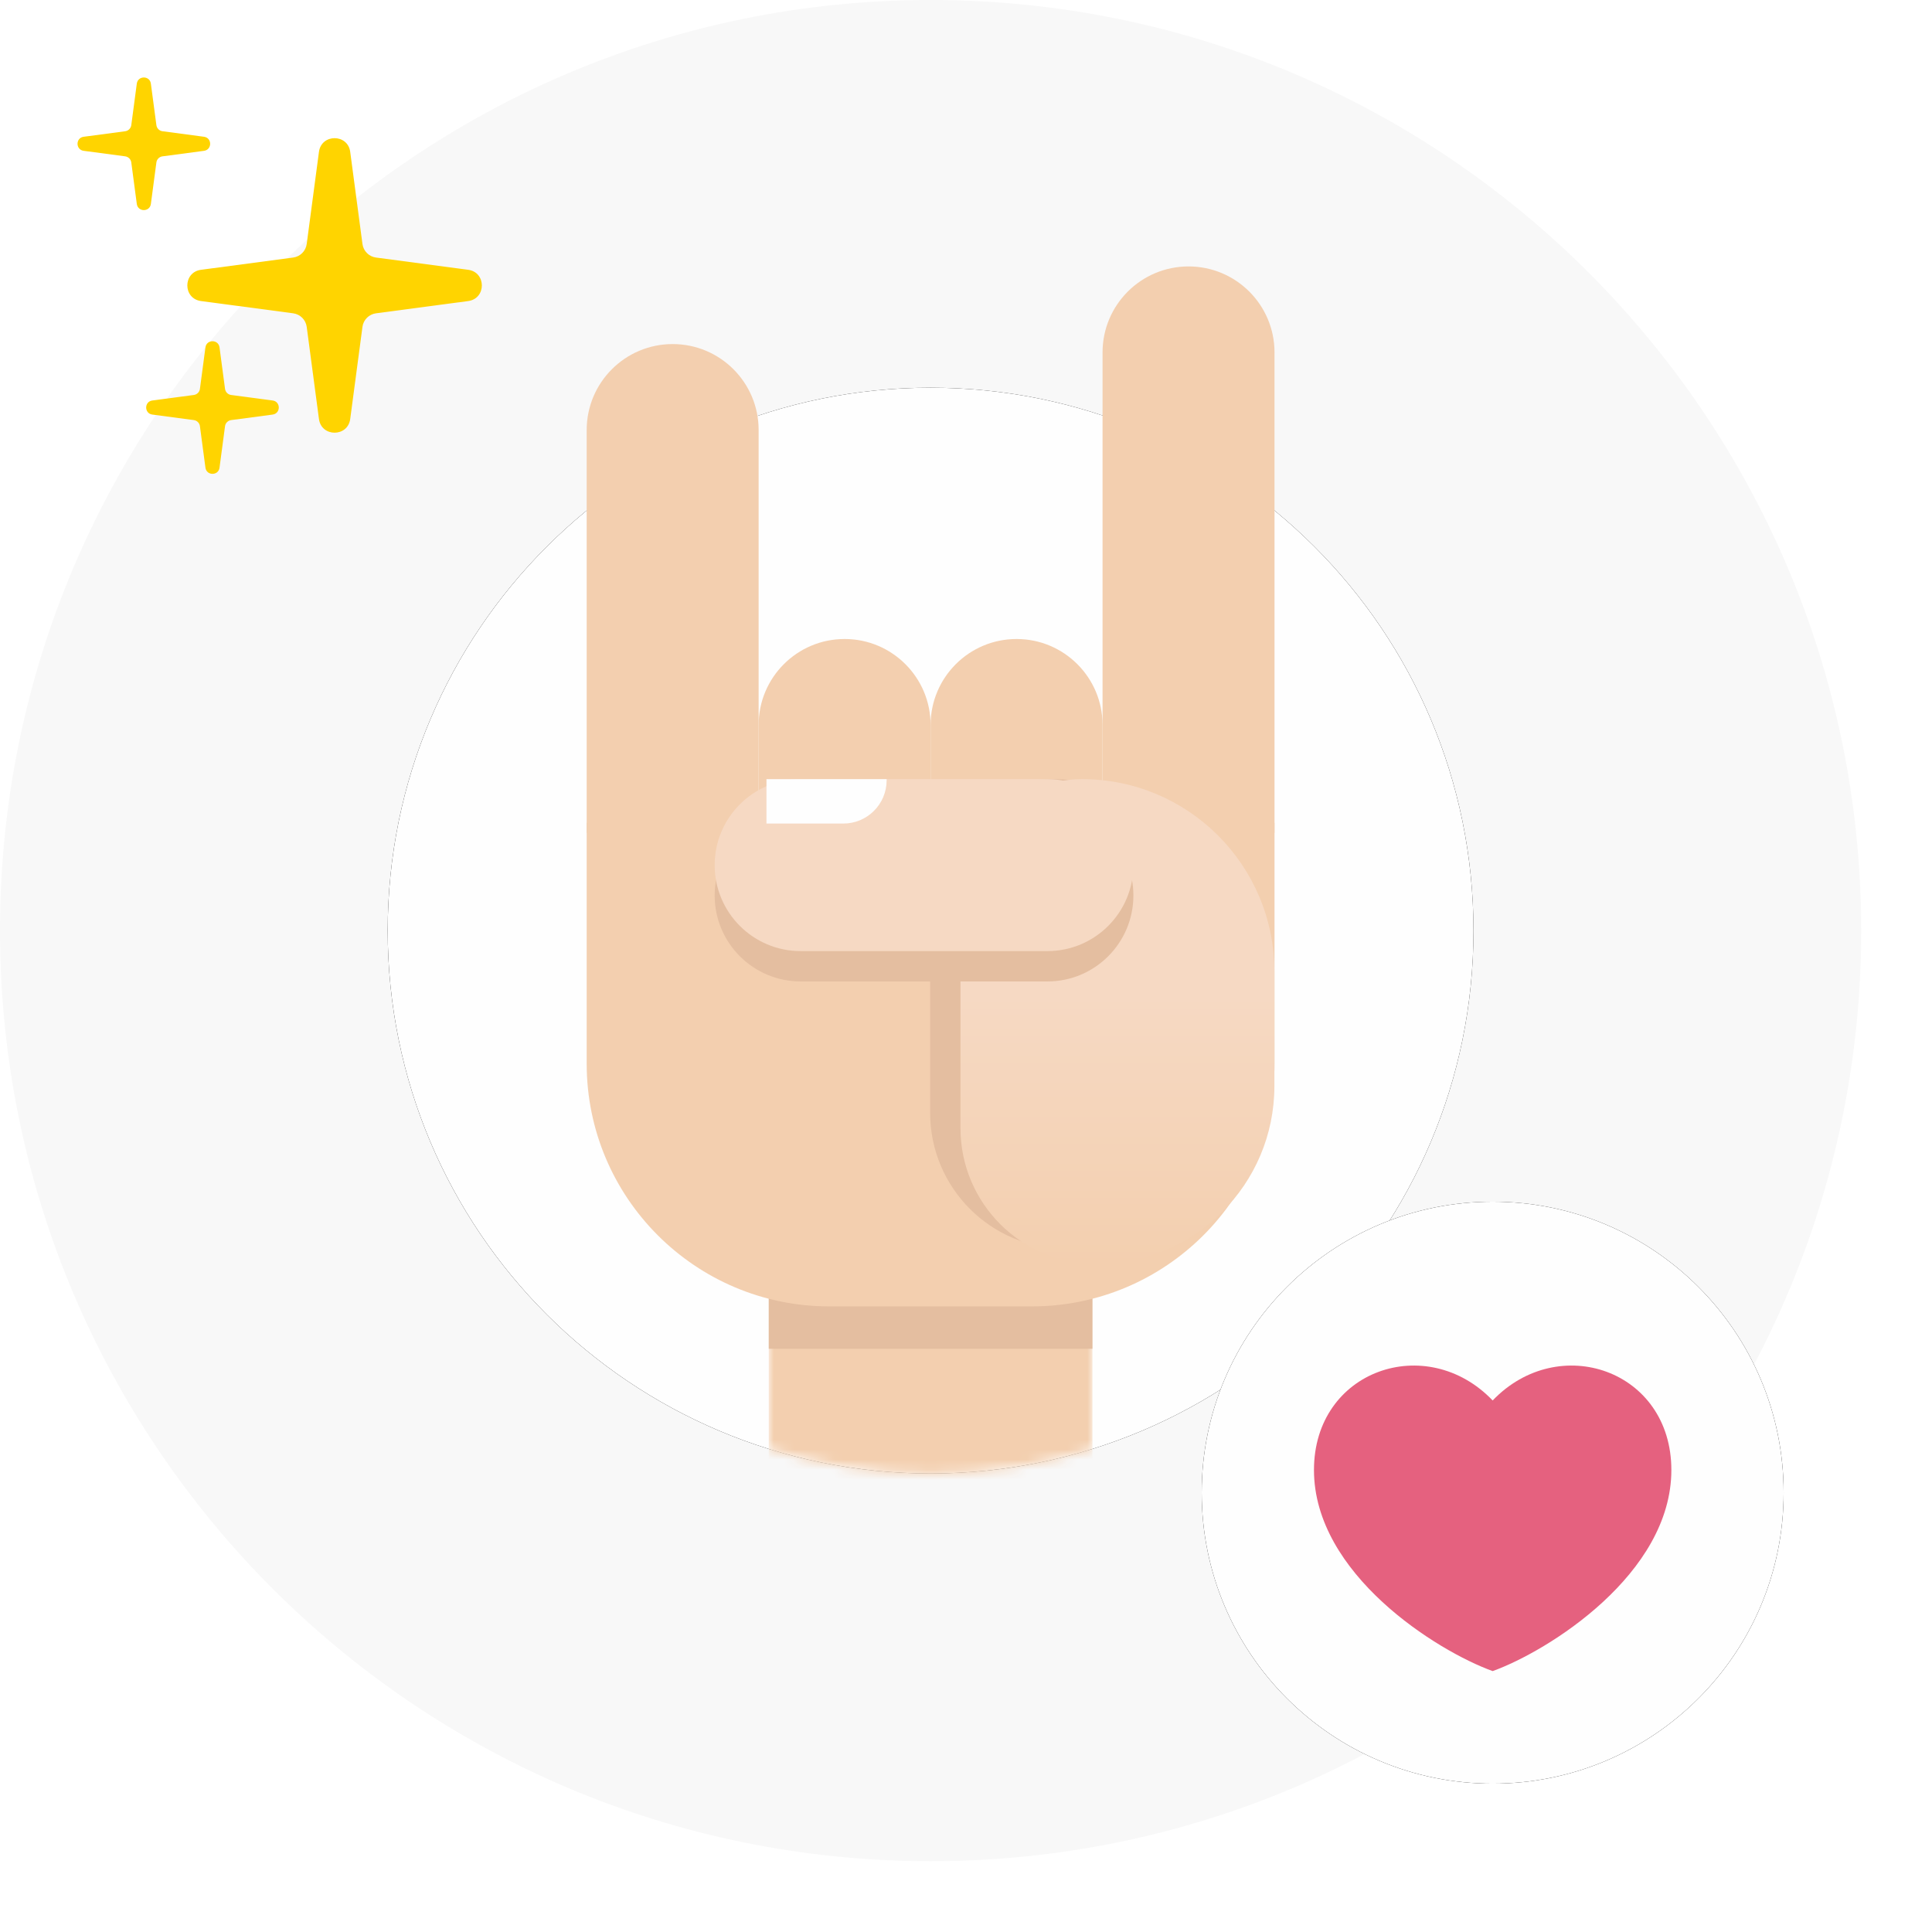 <?xml version="1.0" encoding="UTF-8"?>
<svg width="191px" height="191px" viewBox="0 0 191 191" version="1.1" xmlns="http://www.w3.org/2000/svg" xmlns:xlink="http://www.w3.org/1999/xlink">
    <!-- Generator: sketchtool 52.6 (67491) - http://www.bohemiancoding.com/sketch -->
    <title>3E6478A7-B0E8-4988-876D-936DDA6E1E91</title>
    <desc>Created with sketchtool.</desc>
    <defs>
        <path d="M145.671,92 C145.671,62.358 121.642,38.329 92,38.329 C62.358,38.329 38.329,62.358 38.329,92 C38.329,121.642 62.358,145.671 92,145.671 C121.642,145.671 145.671,121.642 145.671,92" id="path-1"></path>
        <filter x="-21.0%" y="-21.0%" width="141.9%" height="141.9%" filterUnits="objectBoundingBox" id="filter-2">
            <feOffset dx="0" dy="0" in="SourceAlpha" result="shadowOffsetOuter1"></feOffset>
            <feGaussianBlur stdDeviation="7.5" in="shadowOffsetOuter1" result="shadowBlurOuter1"></feGaussianBlur>
            <feColorMatrix values="0 0 0 0 0   0 0 0 0 0   0 0 0 0 0  0 0 0 0.15 0" type="matrix" in="shadowBlurOuter1"></feColorMatrix>
        </filter>
        <path d="M32,33.445 C26.947,35.021 21.572,35.87 16,35.87 C10.428,35.87 5.053,35.021 -4.30588898e-12,33.445 L-4.30588898e-12,0.011 L32,0.011 L32,33.445 Z" id="path-3"></path>
        <linearGradient x1="50%" y1="44.521%" x2="50%" y2="100%" id="linearGradient-5">
            <stop stop-color="#F6D9C3" offset="0%"></stop>
            <stop stop-color="#F3CFAF" offset="100%"></stop>
        </linearGradient>
        <path d="M169.333,140.767 C169.333,124.88 156.454,112.001 140.567,112.001 C124.681,112.001 111.802,124.88 111.802,140.767 C111.802,156.654 124.681,169.533 140.567,169.533 C156.454,169.533 169.333,156.654 169.333,140.767" id="path-6"></path>
        <filter x="-39.1%" y="-39.1%" width="178.2%" height="178.2%" filterUnits="objectBoundingBox" id="filter-7">
            <feOffset dx="0" dy="0" in="SourceAlpha" result="shadowOffsetOuter1"></feOffset>
            <feGaussianBlur stdDeviation="7.5" in="shadowOffsetOuter1" result="shadowBlurOuter1"></feGaussianBlur>
            <feColorMatrix values="0 0 0 0 0   0 0 0 0 0   0 0 0 0 0  0 0 0 0.15 0" type="matrix" in="shadowBlurOuter1"></feColorMatrix>
        </filter>
    </defs>
    <g id="Page-1" stroke="none" stroke-width="1" fill="none" fill-rule="evenodd">
        <g id="Geekbot-illustrations" transform="translate(-69, -3101)">
            <g id="Illustrations" transform="translate(69, 80)">
                <g id="Email-illustrations" transform="translate(0, 2897)">
                    <g id="Row-1" transform="translate(0, 124)">
                        <g id="Thank-you-illustration">
                            <g>
                                <path d="M184,92 C184,41.189 142.811,0 92,0 C41.189,0 0,41.189 0,92 C0,142.811 41.189,184 92,184 C142.811,184 184,142.811 184,92" id="Fill-1" fill="#F8F8F8"></path>
                                <g id="Fill-4">
                                    <use fill="black" fill-opacity="1" filter="url(#filter-2)" xlink:href="#path-1"></use>
                                    <use fill="#FEFEFE" fill-rule="evenodd" xlink:href="#path-1"></use>
                                </g>
                                <g id="Group-9" transform="translate(76, 109.8)">
                                    <mask id="mask-4" fill="white">
                                        <use xlink:href="#path-3"></use>
                                    </mask>
                                    <g id="Clip-8"></g>
                                    <path d="M16,64.86 C7.163,64.86 0,57.697 0,48.86 L0,0.011 L32,0.011 L32,48.86 C32,57.697 24.837,64.86 16,64.86" id="Fill-7" fill="#F3CFAF" mask="url(#mask-4)"></path>
                                </g>
                                <g id="Group-28" transform="translate(7, 6.8)">
                                    <polygon id="Fill-10" fill="#E4BEA0" points="69 126.54 101 126.54 101 112.352 69 112.352"></polygon>
                                    <path d="M75,122.352 C61.745,122.352 51,111.607 51,98.352 L51,74.539 L119,74.539 L119,98.352 C119,111.607 108.255,122.352 95,122.352 L75,122.352 Z" id="Fill-12" fill="#F3CFAF"></path>
                                    <path d="M76.5,91.227 C71.806,91.227 68,87.421 68,82.727 L68,64.873 C68,60.178 71.806,56.373 76.5,56.373 C81.194,56.373 85,60.178 85,64.873 L85,82.727 C85,87.421 81.194,91.227 76.5,91.227" id="Fill-13" fill="#F3CFAF"></path>
                                    <path d="M93.5,91.227 C88.806,91.227 85,87.421 85,82.727 L85,64.873 C85,60.178 88.806,56.373 93.5,56.373 C98.194,56.373 102,60.178 102,64.873 L102,82.727 C102,87.421 98.194,91.227 93.5,91.227" id="Fill-14" fill="#F3CFAF"></path>
                                    <path d="M68,75.54 L51,75.54 L51,35.715 C51,31.02 54.806,27.215 59.5,27.215 C64.194,27.215 68,31.02 68,35.715 L68,75.54 Z" id="Fill-15" fill="#F3CFAF"></path>
                                    <path d="M119,75.54 L102,75.54 L102,28.04 C102,23.346 105.806,19.54 110.5,19.54 C115.194,19.54 119,23.346 119,28.04 L119,75.54 Z" id="Fill-16" fill="#F3CFAF"></path>
                                    <path d="M98.392,116.654 C90.97,116.654 84.954,110.638 84.954,103.216 L84.954,82.241 C84.954,75.606 90.333,70.227 96.968,70.227 C107.472,70.227 115.988,78.743 115.988,89.247 L115.988,99.059 C115.988,108.777 108.11,116.654 98.392,116.654" id="Fill-17" fill="#E4BEA0"></path>
                                    <path d="M101.392,118.164 C93.97,118.164 87.954,112.147 87.954,104.726 L87.954,82.241 C87.954,75.606 93.333,70.227 99.968,70.227 C110.472,70.227 118.988,78.743 118.988,89.247 L118.988,100.568 C118.988,110.286 111.11,118.164 101.392,118.164" id="Fill-18" fill="url(#linearGradient-5)"></path>
                                    <path d="M105.049,81.727 C105.049,86.421 101.243,90.227 96.549,90.227 L72.154,90.227 C67.46,90.227 63.654,86.421 63.654,81.727 C63.654,77.033 67.46,73.227 72.154,73.227 L96.549,73.227 C101.243,73.227 105.049,77.033 105.049,81.727" id="Fill-19" fill="#E4BEA0"></path>
                                    <path d="M105.049,78.727 C105.049,83.421 101.243,87.227 96.549,87.227 L72.154,87.227 C67.46,87.227 63.654,83.421 63.654,78.727 C63.654,74.033 67.46,70.227 72.154,70.227 L96.549,70.227 C101.243,70.227 105.049,74.033 105.049,78.727" id="Fill-20" fill="#F6D9C3"></path>
                                    <path d="M76.373,74.618 L68.774,74.618 L68.774,70.227 L80.654,70.227 L80.654,70.337 C80.654,72.701 78.737,74.618 76.373,74.618" id="Fill-21" fill="#FEFEFE"></path>
                                    <path d="M27.623,8.213 L28.833,17.321 C28.926,18.02 29.476,18.569 30.174,18.662 L39.282,19.872 C41.087,20.112 41.087,22.723 39.282,22.963 L30.174,24.174 C29.476,24.266 28.926,24.816 28.833,25.514 L27.623,34.622 C27.383,36.427 24.772,36.427 24.532,34.622 L23.322,25.514 C23.229,24.816 22.68,24.266 21.981,24.174 L12.873,22.963 C11.068,22.723 11.068,20.112 12.873,19.872 L21.981,18.662 C22.68,18.569 23.229,18.02 23.322,17.321 L24.532,8.213 C24.772,6.408 27.383,6.408 27.623,8.213" id="Fill-22" fill="#FFD400"></path>
                                    <path d="M14.702,27.544 L15.247,31.646 C15.289,31.959 15.536,32.207 15.85,32.248 L19.951,32.793 C20.764,32.901 20.764,34.077 19.951,34.185 L15.85,34.73 C15.536,34.772 15.289,35.019 15.247,35.333 L14.702,39.435 C14.594,40.247 13.418,40.247 13.31,39.435 L12.765,35.333 C12.723,35.019 12.476,34.772 12.162,34.73 L8.06,34.185 C7.248,34.077 7.248,32.901 8.06,32.793 L12.162,32.248 C12.476,32.207 12.723,31.959 12.765,31.646 L13.31,27.544 C13.418,26.732 14.594,26.732 14.702,27.544" id="Fill-23" fill="#FFD400"></path>
                                    <path d="M7.916,1.47 L8.461,5.572 C8.503,5.886 8.75,6.133 9.064,6.175 L13.165,6.72 C13.978,6.827 13.978,8.002 13.165,8.111 L9.064,8.656 C8.75,8.698 8.503,8.945 8.461,9.259 L7.916,13.361 C7.808,14.174 6.632,14.174 6.524,13.361 L5.979,9.259 C5.937,8.945 5.69,8.698 5.376,8.656 L1.274,8.111 C0.462,8.002 0.462,6.827 1.274,6.72 L5.376,6.175 C5.69,6.133 5.937,5.886 5.979,5.572 L6.524,1.47 C6.632,0.657 7.808,0.657 7.916,1.47" id="Fill-24" fill="#FFD400"></path>
                                    <g id="Fill-26">
                                        <use fill="black" fill-opacity="1" filter="url(#filter-7)" xlink:href="#path-6"></use>
                                        <use fill="#FEFEFE" fill-rule="evenodd" xlink:href="#path-6"></use>
                                    </g>
                                    <path d="M140.567,158.406 C135.055,156.419 122.901,148.806 122.901,138.525 C122.901,128.639 134.034,124.834 140.567,131.651 C147.1,124.834 158.233,128.639 158.233,138.525 C158.233,148.806 146.076,156.419 140.567,158.406" id="Fill-27" fill="#E5617F"></path>
                                </g>
                            </g>
                        </g>
                    </g>
                </g>
            </g>
        </g>
    </g>
</svg>